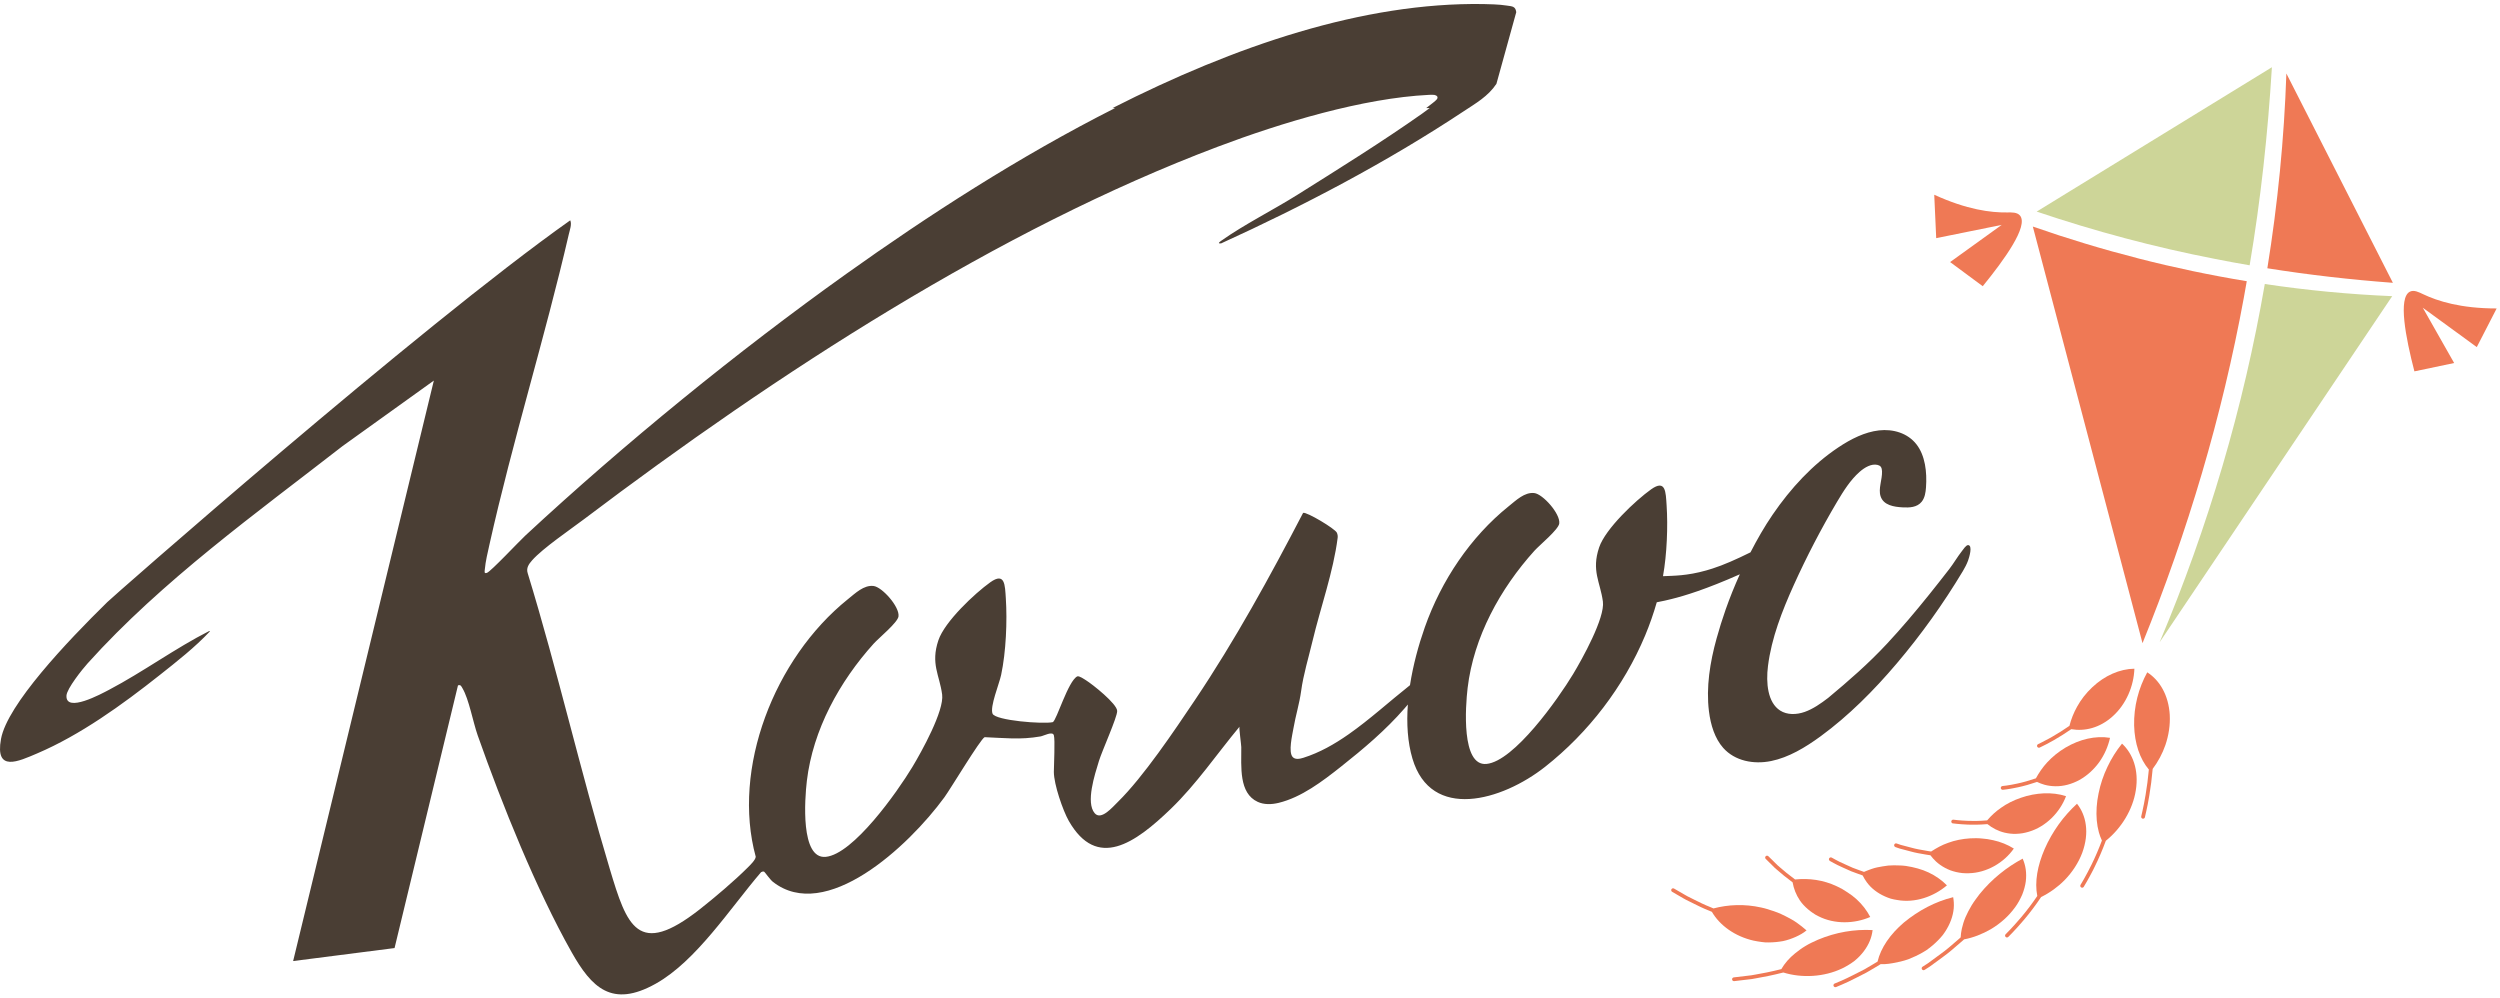 <svg width="313" height="125" viewBox="0 0 313 125" fill="none" xmlns="http://www.w3.org/2000/svg">
<path d="M284.441 8.418L254.991 26.492C262.291 28.951 269.745 30.948 277.313 32.414C278.757 32.704 280.204 32.968 281.655 33.217C283.041 25.012 283.939 16.729 284.441 8.418Z" fill="#CDD598"/>
<path d="M283.552 35.559C280.906 50.943 276.449 66.02 270.388 80.404L299.504 37.08C294.165 36.856 288.836 36.347 283.552 35.559Z" fill="#CDD598"/>
<path d="M280.925 37.285C281.057 36.592 281.171 35.9 281.295 35.207C272.196 33.715 263.225 31.403 254.51 28.365L268.242 80.525C273.904 66.581 278.206 52.09 280.925 37.288V37.285Z" fill="#EF7955"/>
<path d="M283.872 33.587C289.08 34.419 294.328 35.013 299.59 35.408L286.254 9.202C285.976 17.371 285.173 25.521 283.872 33.591V33.587Z" fill="#EF7955"/>
<path d="M271.656 89.533C271.513 87.019 270.381 85.164 268.835 84.175C267.746 86.154 267.141 88.459 267.193 90.834C267.255 93.066 267.896 94.997 269.036 96.349C268.937 97.434 268.798 98.519 268.629 99.508L268.431 100.608L268.252 101.465C268.153 101.934 268.083 102.202 268.083 102.205C268.05 102.334 268.127 102.462 268.252 102.495C268.38 102.528 268.508 102.451 268.541 102.326C268.541 102.326 268.611 102.052 268.714 101.564L268.897 100.699L269.095 99.589C269.271 98.548 269.417 97.405 269.516 96.265C270.187 95.371 270.737 94.356 271.107 93.282C271.521 92.065 271.719 90.782 271.653 89.529L271.656 89.533Z" fill="#EF7955"/>
<path d="M255.364 93.597C255.364 93.597 255.547 93.513 255.863 93.351L256.262 93.15L257.167 92.655C257.856 92.263 258.593 91.794 259.322 91.292C261.004 91.589 262.892 91.134 264.486 89.701C266.186 88.192 267.146 85.916 267.227 83.721C265.395 83.75 263.507 84.578 261.953 86.044C261.169 86.777 260.535 87.602 260.051 88.477C259.623 89.243 259.304 90.046 259.095 90.874C258.362 91.38 257.622 91.853 256.936 92.241L256.511 92.479L255.65 92.93C255.35 93.084 255.177 93.165 255.174 93.165C255.056 93.219 255.001 93.359 255.056 93.476C255.111 93.597 255.251 93.648 255.368 93.597H255.364Z" fill="#EF7955"/>
<path d="M265.676 93.102C264.962 93.982 264.35 94.96 263.855 96.008C263.353 97.053 262.972 98.171 262.737 99.351C262.492 100.523 262.426 101.656 262.514 102.7C262.558 103.221 262.649 103.726 262.778 104.203C262.876 104.566 263.008 104.903 263.159 105.233C262.763 106.292 262.316 107.332 261.854 108.267C261.693 108.608 261.528 108.919 261.378 109.198L261.183 109.557C261.077 109.758 260.978 109.938 260.89 110.092L260.483 110.785C260.417 110.898 260.454 111.041 260.568 111.107C260.681 111.173 260.824 111.136 260.89 111.023L261.297 110.33C261.389 110.173 261.491 109.986 261.601 109.78L261.795 109.421C261.946 109.139 262.118 108.82 262.279 108.472C262.767 107.49 263.236 106.387 263.65 105.265C265.588 103.712 267.029 101.366 267.402 98.959C267.813 96.4 267.018 94.341 265.676 93.102Z" fill="#EF7955"/>
<path d="M250.766 98.882L251.279 98.819C251.396 98.805 251.524 98.783 251.671 98.757L251.979 98.702C252.184 98.665 252.418 98.625 252.66 98.566C253.404 98.409 254.218 98.178 255.035 97.896C255.343 98.039 255.662 98.167 255.995 98.258C256.439 98.376 256.9 98.434 257.38 98.438C258.341 98.445 259.348 98.193 260.342 97.654C261.324 97.108 262.17 96.324 262.83 95.411C263.482 94.491 263.937 93.443 264.175 92.377C262.357 92.08 260.378 92.549 258.597 93.601C257.707 94.132 256.944 94.762 256.299 95.459C255.739 96.071 255.281 96.738 254.896 97.445C254.093 97.72 253.291 97.951 252.558 98.105C252.323 98.16 252.1 98.2 251.898 98.237L251.587 98.291C251.447 98.317 251.326 98.339 251.216 98.35L250.703 98.412C250.575 98.427 250.483 98.548 250.498 98.676C250.516 98.801 250.634 98.9 250.762 98.882H250.766Z" fill="#EF7955"/>
<path d="M260.697 106.768C261.155 105.515 261.287 104.331 261.144 103.29C261.009 102.249 260.613 101.348 260.041 100.626C259.206 101.399 258.432 102.26 257.751 103.206C257.076 104.155 256.475 105.181 255.992 106.292C255.09 108.377 254.72 110.418 255.068 112.177C254.434 113.112 253.745 114.024 253.053 114.841C252.419 115.578 251.979 116.069 251.664 116.395L251.103 116.971C251.011 117.062 251.011 117.213 251.107 117.304C251.198 117.396 251.348 117.392 251.44 117.3L252.001 116.725C252.323 116.395 252.77 115.893 253.412 115.149C254.148 114.281 254.881 113.306 255.548 112.309C256.618 111.785 257.634 111.056 258.495 110.184C259.462 109.19 260.228 108.014 260.697 106.768Z" fill="#EF7955"/>
<path d="M244.507 103.089L245.02 103.147C245.371 103.188 245.855 103.213 246.412 103.243C246.929 103.261 247.783 103.268 248.827 103.18C249.439 103.671 250.169 104.056 250.971 104.247C251.429 104.353 251.928 104.419 252.43 104.397C252.683 104.39 252.943 104.364 253.207 104.324C253.467 104.28 253.731 104.214 253.998 104.137C256.146 103.506 257.905 101.714 258.667 99.68C257.799 99.395 256.857 99.288 255.9 99.325C254.947 99.369 253.973 99.545 253.034 99.875C252.085 100.194 251.25 100.622 250.517 101.143C249.868 101.59 249.3 102.117 248.791 102.711C247.772 102.799 246.936 102.792 246.434 102.773C245.91 102.748 245.415 102.722 245.078 102.682L244.565 102.623C244.437 102.609 244.32 102.7 244.301 102.832C244.287 102.96 244.378 103.078 244.51 103.096L244.507 103.089Z" fill="#EF7955"/>
<path d="M252.269 113.625C252.665 113.086 252.961 112.518 253.192 111.983C253.412 111.426 253.555 110.884 253.628 110.367C253.757 109.304 253.617 108.351 253.236 107.501C251.217 108.586 249.374 110.059 247.849 111.935C247.659 112.17 247.483 112.412 247.314 112.654C247.145 112.888 246.984 113.126 246.838 113.368C246.691 113.61 246.555 113.856 246.431 114.097C246.306 114.336 246.189 114.578 246.086 114.819C245.881 115.3 245.727 115.802 245.621 116.274C245.54 116.641 245.493 117.004 245.474 117.363C245.364 117.458 245.254 117.557 245.148 117.649C244.379 118.319 243.653 118.95 242.986 119.422C242.224 119.994 241.63 120.419 241.355 120.617L240.703 121.035C240.593 121.104 240.56 121.251 240.633 121.361C240.703 121.471 240.849 121.504 240.959 121.431L241.623 121.006C241.909 120.8 242.506 120.368 243.268 119.8C243.95 119.316 244.686 118.675 245.463 117.997C245.61 117.872 245.76 117.74 245.907 117.608C247.046 117.399 248.197 116.941 249.245 116.34C250.425 115.637 251.481 114.713 252.265 113.621L252.269 113.625Z" fill="#EF7955"/>
<path d="M237.312 106.057L237.843 106.24L239.218 106.603C239.778 106.764 240.401 106.871 241.12 106.992L241.277 107.017C241.409 107.043 241.552 107.058 241.688 107.08C241.896 107.354 242.124 107.615 242.38 107.853C242.725 108.172 243.098 108.432 243.52 108.659C243.732 108.773 243.952 108.872 244.183 108.963C244.414 109.047 244.649 109.117 244.898 109.176C245.147 109.234 245.404 109.278 245.671 109.308C245.935 109.33 246.206 109.337 246.485 109.33C248.724 109.286 250.893 108.014 252.132 106.24C251.366 105.757 250.468 105.394 249.552 105.196C249.083 105.086 248.61 105.013 248.13 104.98C247.639 104.928 247.159 104.939 246.661 104.961C245.675 105.024 244.751 105.207 243.897 105.526C243.139 105.786 242.453 106.171 241.776 106.61C241.636 106.588 241.486 106.57 241.35 106.544L241.189 106.515C240.482 106.394 239.873 106.292 239.335 106.138L237.972 105.779L237.458 105.603C237.334 105.559 237.202 105.625 237.158 105.749C237.114 105.874 237.18 106.006 237.305 106.05L237.312 106.057Z" fill="#EF7955"/>
<path d="M241.154 118.986C241.293 118.895 241.425 118.792 241.557 118.689C241.821 118.488 242.074 118.275 242.312 118.052C242.55 117.828 242.774 117.605 242.976 117.374C243.078 117.26 243.173 117.147 243.265 117.029C243.357 116.908 243.441 116.784 243.522 116.663C243.844 116.172 244.093 115.677 244.273 115.186C244.452 114.695 244.562 114.211 244.606 113.738C244.647 113.251 244.621 112.782 244.537 112.327C242.316 112.873 240.22 113.977 238.369 115.497C236.65 116.963 235.474 118.671 235.071 120.39C235.06 120.397 235.049 120.404 235.034 120.412L234.455 120.76C234.1 120.973 233.755 121.178 233.425 121.365L232.234 121.973C231.531 122.325 230.867 122.658 230.409 122.842L229.691 123.142C229.57 123.193 229.515 123.333 229.566 123.454C229.621 123.567 229.757 123.629 229.878 123.578L230.589 123.278C231.062 123.091 231.736 122.754 232.45 122.394L233.649 121.782C233.99 121.592 234.341 121.383 234.701 121.167L235.28 120.819C235.338 120.782 235.404 120.745 235.463 120.709C235.635 120.709 235.811 120.712 235.983 120.709C236.313 120.698 236.639 120.639 236.965 120.588C237.621 120.474 238.277 120.328 238.911 120.104C239.538 119.862 240.15 119.573 240.725 119.243C240.868 119.158 241.011 119.074 241.151 118.986H241.154Z" fill="#EF7955"/>
<path d="M229.099 107.791L229.564 108.047C229.857 108.219 230.253 108.399 230.755 108.63L231.778 109.088C232.016 109.183 232.269 109.275 232.533 109.366L233.119 109.575C233.148 109.586 233.174 109.594 233.203 109.605C233.357 109.909 233.529 110.202 233.738 110.48C233.877 110.667 234.031 110.843 234.196 111.015C234.361 111.18 234.533 111.334 234.72 111.477C235.094 111.767 235.519 112.023 235.992 112.232C236.227 112.335 236.476 112.437 236.732 112.514C236.989 112.584 237.253 112.639 237.528 112.679C239.759 113.086 242.108 112.254 243.754 110.847C243.435 110.517 243.08 110.22 242.702 109.956C242.314 109.681 241.9 109.44 241.463 109.234C241.027 109.029 240.569 108.861 240.1 108.732C239.862 108.674 239.62 108.611 239.375 108.553C239.125 108.498 238.876 108.45 238.623 108.417C238.37 108.384 238.121 108.362 237.876 108.355L237.509 108.348C237.385 108.34 237.26 108.337 237.139 108.337C236.648 108.333 236.175 108.377 235.713 108.468C235.248 108.542 234.786 108.63 234.347 108.784C234.123 108.853 233.91 108.952 233.691 109.029C233.584 109.066 233.482 109.117 233.375 109.161C233.342 109.15 233.309 109.139 233.28 109.128L232.697 108.919C232.441 108.828 232.192 108.74 231.968 108.648L230.957 108.194C230.469 107.974 230.081 107.798 229.806 107.633L229.333 107.373C229.22 107.31 229.077 107.351 229.011 107.464C228.948 107.578 228.989 107.721 229.102 107.787L229.099 107.791Z" fill="#EF7955"/>
<path d="M230.623 121.255C231.213 120.969 231.737 120.643 232.195 120.295C232.649 119.921 233.034 119.518 233.349 119.1C233.983 118.261 234.342 117.377 234.449 116.447C232.169 116.322 229.835 116.718 227.618 117.649C227.339 117.781 227.072 117.89 226.815 118.019C226.555 118.143 226.306 118.279 226.064 118.426C225.584 118.708 225.137 119.041 224.73 119.371C224.019 119.943 223.44 120.613 223.022 121.335C221.714 121.665 220.563 121.885 219.837 122.006L219.255 122.109L217.067 122.369C216.939 122.383 216.843 122.501 216.858 122.629C216.873 122.761 216.99 122.853 217.118 122.838L219.324 122.578L219.918 122.471C220.673 122.343 221.893 122.112 223.271 121.757C225.624 122.486 228.391 122.317 230.619 121.255H230.623Z" fill="#EF7955"/>
<path d="M222.173 108.633L222.492 108.908C222.987 109.344 223.654 109.898 224.434 110.469C224.57 111.25 224.863 112.016 225.34 112.727C225.611 113.126 225.941 113.478 226.329 113.815C226.523 113.984 226.732 114.145 226.956 114.295C227.179 114.449 227.414 114.6 227.667 114.713C229.675 115.736 232.167 115.673 234.153 114.805C233.743 114.006 233.149 113.229 232.442 112.588C232.086 112.261 231.702 111.976 231.291 111.712C230.877 111.426 230.441 111.177 229.979 110.968C228.246 110.151 226.483 109.938 224.742 110.11C223.965 109.542 223.298 108.989 222.807 108.556L222.54 108.322L221.4 107.2C221.308 107.109 221.158 107.109 221.067 107.2C220.975 107.292 220.975 107.442 221.067 107.534L222.181 108.633H222.173Z" fill="#EF7955"/>
<path d="M219.585 117.773C219.901 117.839 220.216 117.894 220.531 117.934C220.689 117.953 220.842 117.971 220.996 117.986C221.15 117.993 221.308 117.993 221.462 117.993C222.077 117.986 222.675 117.927 223.239 117.824C223.804 117.704 224.342 117.509 224.833 117.293C225.324 117.07 225.775 116.82 226.178 116.487C225.801 116.164 225.394 115.824 224.965 115.527C224.537 115.226 224.078 114.977 223.602 114.735C223.129 114.479 222.631 114.262 222.114 114.09C221.982 114.05 221.854 114.009 221.722 113.966C221.59 113.918 221.458 113.874 221.326 113.834C221.059 113.753 220.784 113.68 220.505 113.621C218.424 113.156 216.375 113.247 214.528 113.735C214.371 113.669 214.217 113.599 214.059 113.537C213.377 113.269 212.747 112.954 212.19 112.676C212.04 112.602 211.897 112.529 211.758 112.459L211.281 112.221C211.186 112.17 211.098 112.118 211.01 112.067C210.962 112.038 210.915 112.012 210.867 111.987L209.588 111.246C209.474 111.18 209.332 111.221 209.266 111.331C209.2 111.444 209.24 111.587 209.35 111.653L210.764 112.474C210.856 112.529 210.955 112.584 211.061 112.639L211.545 112.881C211.684 112.95 211.827 113.02 211.974 113.093C212.538 113.376 213.179 113.698 213.879 113.973C214.03 114.031 214.18 114.097 214.33 114.163C215.305 115.849 217.207 117.245 219.589 117.777L219.585 117.773Z" fill="#EF7955"/>
<path d="M252.912 26.998C252.549 26.551 251.842 26.591 251.278 26.598C249.251 26.628 246.253 26.254 242.167 24.381C242.248 26.192 242.328 28.002 242.413 29.816C245.147 29.263 247.881 28.709 250.614 28.156C248.46 29.706 246.308 31.256 244.154 32.81C245.517 33.818 246.876 34.826 248.24 35.834C250.981 32.469 253.971 28.306 252.912 26.998Z" fill="#EF7955"/>
<path d="M301.723 36.515C302.24 36.259 302.863 36.592 303.376 36.834C305.204 37.706 308.085 38.619 312.581 38.619C311.753 40.231 310.921 41.844 310.093 43.456C307.839 41.814 305.585 40.169 303.332 38.527C304.64 40.836 305.952 43.141 307.26 45.45C305.6 45.798 303.944 46.146 302.284 46.494C301.195 42.291 300.213 37.263 301.723 36.515Z" fill="#EF7955"/>
<path d="M246.394 68.249C246.145 68.242 245.772 68.819 245.629 69.001C245.062 69.723 244.602 70.534 244.042 71.256C243.212 72.327 242.374 73.393 241.526 74.449C239.829 76.56 238.088 78.623 236.255 80.59C233.933 83.086 231.46 85.234 228.889 87.375C227.964 88.082 226.998 88.76 225.952 89.131C224.906 89.497 223.754 89.523 222.873 88.96C221.307 87.957 221.084 85.508 221.351 83.382C221.79 79.882 223.118 76.49 224.588 73.234C226.201 69.667 228.012 66.19 229.997 62.834C230.806 61.471 231.665 60.097 232.817 59.082C233.476 58.504 234.299 58.034 235.056 58.204C235.213 58.241 235.37 58.308 235.473 58.438C235.586 58.586 235.619 58.797 235.63 59.001C235.67 60.045 235.136 61.186 235.451 62.138C235.82 63.26 237.115 63.464 238.216 63.523C239.046 63.567 240.022 63.545 240.608 62.801C240.992 62.312 241.09 61.649 241.134 61.034C241.277 59.075 241.028 57.03 239.942 55.634C238.845 54.223 237.023 53.686 235.25 53.886C233.479 54.086 231.749 54.952 230.158 56.015C228.538 57.097 227.05 58.375 225.696 59.778C224.314 61.215 223.063 62.782 221.937 64.43C220.905 65.938 219.998 67.527 219.161 69.153C217.416 70.019 215.756 70.753 214.41 71.179C213.861 71.353 213.631 71.416 213.631 71.416C211.191 72.108 209.505 72.079 208.207 72.138C208.704 69.349 208.832 65.89 208.66 63.271C208.55 61.612 208.558 59.96 206.718 61.267C204.776 62.653 200.998 66.197 200.212 68.534C199.224 71.471 200.354 72.864 200.683 75.316C200.958 77.345 198.116 82.468 196.949 84.405C195.058 87.538 189.554 95.323 186.105 95.645C182.93 95.945 183.475 88.416 183.746 86.131C184.503 79.749 187.82 73.708 192.114 68.949C192.754 68.242 195.12 66.308 195.219 65.541C195.376 64.327 193.156 61.845 192.085 61.73C190.874 61.601 189.839 62.619 188.866 63.401C184.115 67.223 180.447 72.682 178.38 78.553C177.594 80.786 176.917 83.279 176.53 85.786C173.97 87.812 171.49 90.082 168.86 91.923C167.064 93.183 165.203 94.234 163.195 94.871C162.719 95.023 162.152 95.127 161.838 94.771C161.282 94.142 161.79 92.049 161.94 91.179C162.207 89.62 162.69 88.082 162.902 86.519C163.177 84.468 163.839 82.308 164.325 80.267C165.331 76.053 166.936 71.586 167.474 67.334C167.503 67.093 167.463 66.897 167.375 66.693C167.149 66.193 163.601 64.071 163.151 64.208C158.992 72.204 154.629 80.168 149.608 87.645C147.029 91.483 143.149 97.264 139.974 100.383C139.253 101.09 137.856 102.757 137.052 101.809C135.922 100.479 137.048 97.027 137.589 95.268C137.977 94.008 139.883 89.797 139.872 89.016C139.861 88.116 136.777 85.675 135.984 85.182C135.742 85.034 135.128 84.594 134.876 84.682C133.731 85.253 132.293 90.168 131.814 90.412C130.629 90.683 124.627 90.216 124.269 89.353C123.911 88.49 125.096 85.649 125.341 84.505C125.955 81.616 126.116 77.756 125.929 74.904C125.82 73.245 125.827 71.593 123.987 72.901C122.045 74.286 118.267 77.831 117.485 80.168C116.497 83.105 117.627 84.497 117.956 86.949C118.231 88.979 115.389 94.101 114.222 96.038C112.331 99.171 106.827 106.957 103.378 107.279C100.203 107.579 100.748 100.049 101.019 97.764C101.776 91.382 105.093 85.342 109.387 80.582C110.027 79.875 112.393 77.942 112.492 77.175C112.649 75.96 110.429 73.479 109.358 73.364C108.147 73.234 107.112 74.253 106.139 75.034C96.919 82.449 91.605 96.246 94.618 107.264C94.597 107.664 93.931 108.298 93.631 108.601C91.967 110.268 89.458 112.394 87.614 113.842C79.839 119.942 78.493 115.949 76.339 108.772C72.67 96.568 69.803 83.949 66.069 71.767C65.86 71.13 66.189 70.641 66.617 70.156C67.956 68.638 71.401 66.301 73.127 64.997C97.391 46.66 125.059 28.711 152.442 18.378C160.488 15.341 170.663 12.282 178.878 11.878C178.995 11.87 179.276 11.856 179.565 11.878C179.873 11.948 180.088 12.096 179.917 12.404C179.836 12.548 179.156 13.082 178.563 13.526H179.006C178.607 13.826 178.23 14.1 178.081 14.204C173.095 17.719 167.606 21.141 162.463 24.371C159.45 26.263 155.767 28.111 152.929 30.122C152.705 30.282 152.354 30.526 152.888 30.471C163.155 25.793 173.633 20.311 183.27 13.922C184.737 12.952 186.324 12.056 187.352 10.496L189.835 1.522C189.784 1.222 189.722 0.996 189.455 0.863C189.301 0.785 188.976 0.733 188.588 0.689C187.769 0.548 186.262 0.515 185.703 0.507C170.696 0.274 154.615 5.741 139.297 13.526H139.612C127.637 19.574 116.128 27.03 105.949 34.293C92.311 44.026 78.244 55.482 65.769 67.056C64.993 67.775 61.449 71.556 60.967 71.719C60.59 71.845 60.674 71.575 60.7 71.279C60.787 70.286 61.058 69.175 61.277 68.186C64.174 55.204 68.219 42.289 71.215 29.33C71.339 28.793 71.617 28.059 71.394 27.585C52.463 40.96 13.413 75.323 13.431 75.386C8.355 80.364 0.908 88.234 0.126 92.519C-0.646 96.731 2.298 95.331 4.664 94.323C10.026 92.034 15.271 88.264 19.996 84.519C22.107 82.849 24.429 81.027 26.28 79.049C26.254 79.034 26.236 79.012 26.214 78.993C21.953 81.153 17.908 84.127 13.651 86.364C12.707 86.86 8.197 89.316 8.322 87.086C8.369 86.216 10.322 83.771 10.966 83.06C20.285 72.701 32.164 64.197 42.895 55.845L54.317 47.649L36.7 120.324L49.398 118.698L57.338 85.812C57.693 85.686 57.759 85.934 57.902 86.171C58.714 87.538 59.218 90.397 59.807 92.068C62.876 100.771 67.159 111.405 71.562 119.205C74.067 123.642 76.606 126.227 82.081 123.168C87.194 120.309 91.403 113.72 95.288 109.194C95.416 109.135 95.547 109.075 95.675 109.138C95.749 109.175 96.414 110.127 96.758 110.398C103.349 115.586 113.699 106.038 118.242 99.816C119.024 98.742 122.744 92.542 123.274 92.294C125.75 92.39 127.707 92.649 130.271 92.201C130.695 92.127 131.778 91.505 131.942 92.053C132.114 92.631 131.942 95.723 131.942 96.645C131.942 98.197 133.076 101.486 133.811 102.775C137.344 108.953 142.11 105.586 146.594 101.26C149.798 98.171 152.329 94.423 155.185 90.986C155.105 91.082 155.408 93.264 155.408 93.534C155.419 96.012 155.09 99.305 157.467 100.394C158.257 100.757 159.194 100.734 160.093 100.516C162.932 99.823 165.539 97.849 167.931 95.953C170.718 93.746 173.465 91.431 175.853 88.686C175.988 88.531 176.127 88.371 176.263 88.208C176.091 90.586 176.226 92.912 176.837 94.975C179.159 102.812 188.018 100.286 193.456 95.997C198.862 91.734 203.284 85.986 205.976 79.553C206.542 78.197 207.022 76.812 207.428 75.404C208.13 75.279 208.803 75.116 209.249 75.004C210.898 74.601 213.612 73.771 217.826 71.901C217.171 73.349 216.575 74.823 216.048 76.323C215.631 77.508 215.258 78.708 214.922 79.916C214.088 82.916 213.59 86.049 213.96 89.045C214.172 90.76 214.691 92.445 215.741 93.631C217.204 95.275 219.545 95.727 221.743 95.282C223.941 94.834 226.018 93.59 227.953 92.175C231.442 89.62 234.591 86.464 237.477 83.06C240.524 79.468 243.299 75.59 245.754 71.497C245.991 71.097 246.229 70.649 246.397 70.197C246.529 69.841 247.026 68.26 246.397 68.245L246.394 68.249Z" fill="#4A3E34"/>
</svg>
